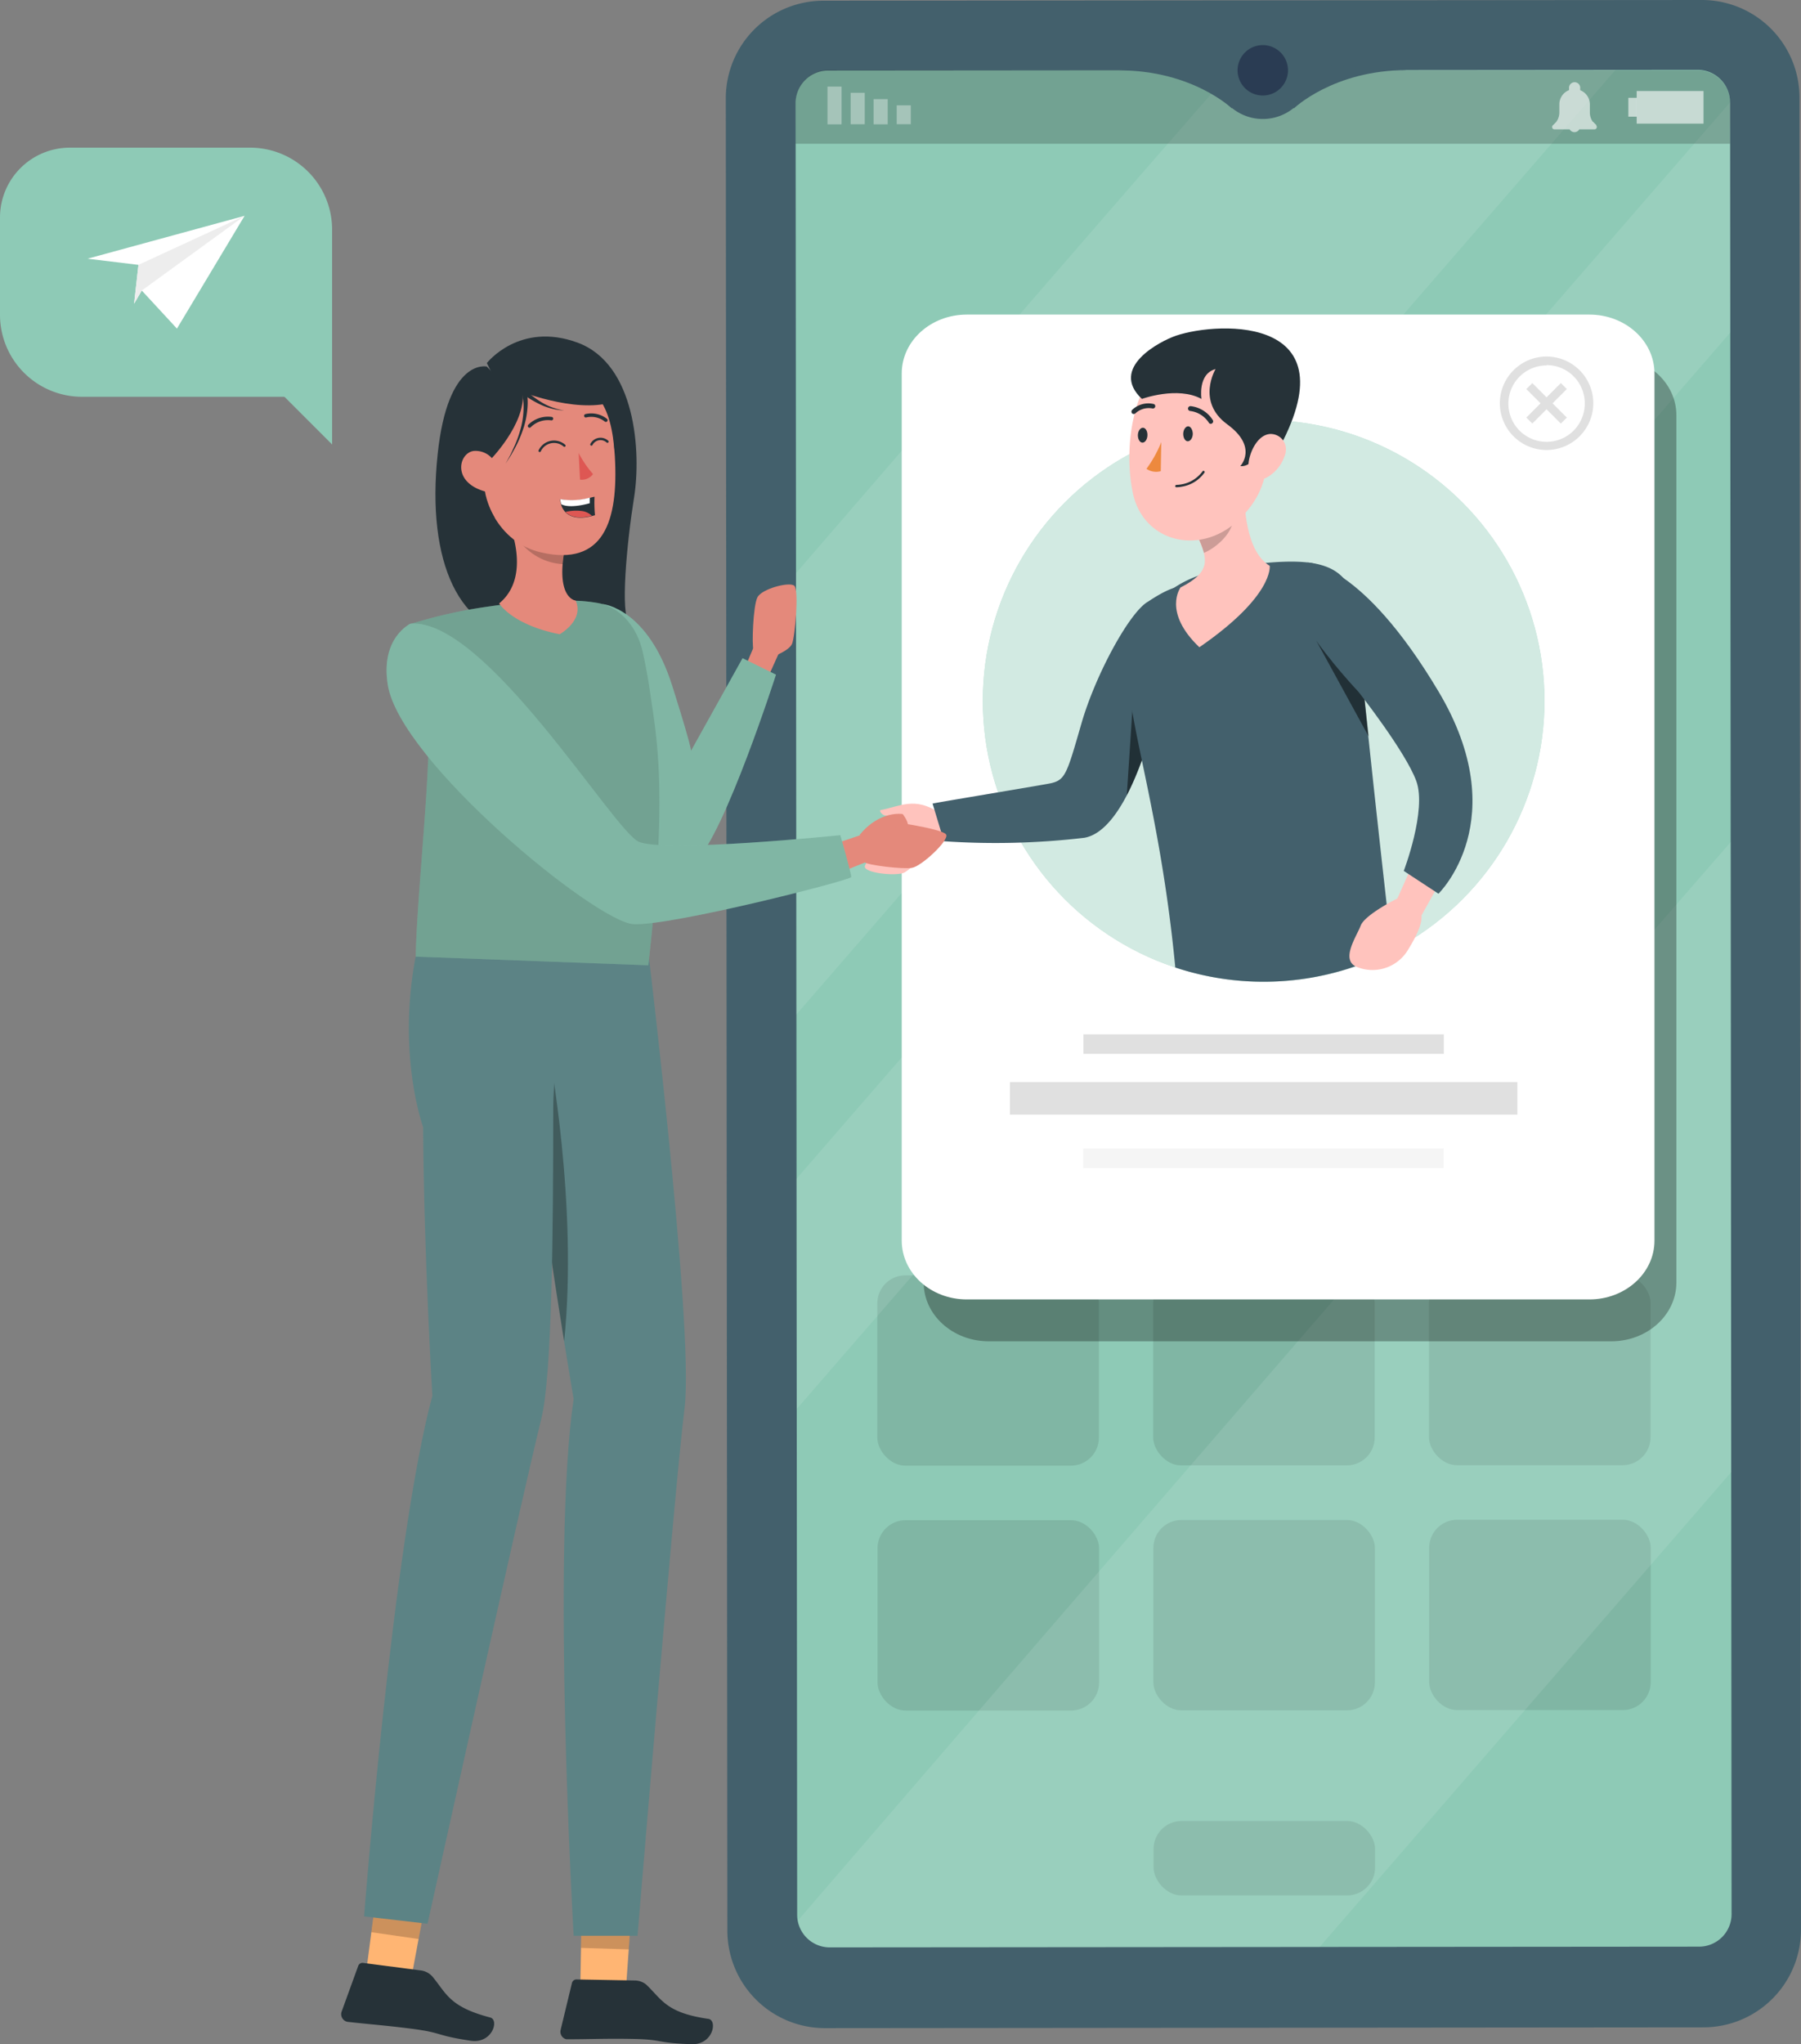 <svg xmlns="http://www.w3.org/2000/svg" width="321.592" height="364.982" viewBox="0 0 321.592 364.982">
  <rect x="0" y="0" width="321.592" height="364.982" fill="#808080" stroke="none"/>
  <g id="Group_169" data-name="Group 169" transform="translate(-691.002 -1138.586)">
    <g id="freepik--speech-bubble--inject-89" transform="translate(691.002 1164.951)">
      <path id="Path_1976" data-name="Path 1976" d="M97.837,124.36h32.231a14.64,14.64,0,0,1,14.605,14.594v29.884H99.964A14.64,14.64,0,0,1,85.37,154.233V136.8A12.468,12.468,0,0,1,97.837,124.36Z" transform="translate(-85.37 -124.36)" fill="#8ecab6"/>
      <path id="Path_1977" data-name="Path 1977" d="M138.272,159.051v12.781L124.91,158.47Z" transform="translate(-78.968 -118.837)" fill="#8ecab6"/>
    </g>
    <g id="freepik--Device--inject-89" transform="translate(820.6 1138.586)">
      <path id="Path_1978" data-name="Path 1978" d="M371.2,101.67l-156.858.128a17.429,17.429,0,0,0-17.429,17.429l.279,327.124a17.429,17.429,0,0,0,17.429,17.429l156.858-.139A17.429,17.429,0,0,0,388.9,446.211l-.267-327.124A17.429,17.429,0,0,0,371.2,101.67Z" transform="translate(-196.91 -101.67)" fill="#43606c"/>
      <path id="Path_1979" data-name="Path 1979" d="M368.983,447.495l-155.254.128a5.81,5.81,0,0,1-5.81-5.81l-.279-323.475a5.81,5.81,0,0,1,5.81-5.81l155.243-.128a5.81,5.81,0,0,1,5.81,5.81l.267,323.475A5.809,5.809,0,0,1,368.983,447.495Z" transform="translate(-195.173 -99.933)" fill="#8ecab6"/>
      <rect id="Rectangle_2041" data-name="Rectangle 2041" width="39.563" height="13.292" rx="5" transform="translate(76.384 325.125)" opacity="0.1" style="isolation: isolate"/>
      <rect id="Rectangle_2042" data-name="Rectangle 2042" width="39.563" height="33.986" rx="5" transform="translate(76.314 227.653)" opacity="0.1" style="isolation: isolate"/>
      <rect id="Rectangle_2043" data-name="Rectangle 2043" width="39.563" height="33.986" rx="5" transform="translate(27.061 227.699)" opacity="0.1" style="isolation: isolate"/>
      <rect id="Rectangle_2044" data-name="Rectangle 2044" width="39.563" height="33.986" rx="5" transform="translate(125.567 227.618)" opacity="0.1" style="isolation: isolate"/>
      <rect id="Rectangle_2045" data-name="Rectangle 2045" width="39.563" height="33.986" rx="5" transform="translate(76.349 271.387)" opacity="0.1" style="isolation: isolate"/>
      <rect id="Rectangle_2046" data-name="Rectangle 2046" width="39.563" height="33.986" rx="5" transform="translate(27.096 271.422)" opacity="0.1" style="isolation: isolate"/>
      <rect id="Rectangle_2047" data-name="Rectangle 2047" width="39.563" height="33.986" rx="5" transform="translate(125.602 271.341)" opacity="0.1" style="isolation: isolate"/>
      <path id="Path_1980" data-name="Path 1980" d="M374.664,343.533l-.1-112.473C332.185,279.7,253.314,371.024,208,423.612a5.811,5.811,0,0,0,5.717,4.8l87.434-.07Z" transform="translate(-195.114 -80.721)" fill="#fff" opacity="0.1" style="isolation: isolate"/>
      <path id="Path_1981" data-name="Path 1981" d="M207.766,281.059,354.028,112.42h-68.46c-18.114,20.717-49.044,56.457-77.848,89.816Z" transform="translate(-195.16 -99.929)" fill="#fff" opacity="0.1" style="isolation: isolate"/>
      <path id="Path_1982" data-name="Path 1982" d="M207.815,350.691l166.711-192.2-.035-41.108L207.78,309.583Z" transform="translate(-195.15 -99.126)" fill="#fff" opacity="0.1" style="isolation: isolate"/>
      <path id="Path_1983" data-name="Path 1983" d="M213.45,112.46H368.7a5.81,5.81,0,0,1,5.81,5.81v7.32H207.64v-7.32A5.81,5.81,0,0,1,213.45,112.46Z" transform="translate(-195.173 -99.923)" opacity="0.2" style="isolation: isolate"/>
      <path id="Path_1984" data-name="Path 1984" d="M331.813,121.963l-.488-.488-.1-.116h-.058a2.034,2.034,0,0,1-.151-.232h0a2.852,2.852,0,0,1-.372-1.429v-1.464a2.718,2.718,0,0,0-1.731-2.51v-.093h0v-.093h0v-.093a1,1,0,1,0-1.987-.215.948.948,0,0,0,0,.215v.093h0v.093h0v.081a2.718,2.718,0,0,0-1.731,2.521v1.406a2.9,2.9,0,0,1-.383,1.487h0a2.453,2.453,0,0,1-.2.29l-.1.1-.488.488a.429.429,0,0,0-.093.453.419.419,0,0,0,.383.256h2.719a.987.987,0,0,0,1.72,0h2.719a.418.418,0,0,0,.291-.709Z" transform="translate(-176.35 -99.619)" fill="#fff" opacity="0.6" style="isolation: isolate"/>
      <g id="Group_165" data-name="Group 165" transform="translate(18.157 15.461)" opacity="0.6">
        <rect id="Rectangle_2048" data-name="Rectangle 2048" width="2.521" height="3.37" transform="translate(12.361 3.345)" fill="#fff" opacity="0.6" style="isolation: isolate"/>
        <rect id="Rectangle_2049" data-name="Rectangle 2049" width="2.521" height="4.497" transform="translate(8.237 2.238)" fill="#fff" opacity="0.6" style="isolation: isolate"/>
        <rect id="Rectangle_2050" data-name="Rectangle 2050" width="2.521" height="5.612" transform="translate(4.136 1.107)" fill="#fff" opacity="0.6" style="isolation: isolate"/>
        <rect id="Rectangle_2051" data-name="Rectangle 2051" width="2.521" height="6.739" fill="#fff" opacity="0.6" style="isolation: isolate"/>
      </g>
      <rect id="Rectangle_2052" data-name="Rectangle 2052" width="1.499" height="3.37" transform="translate(161.168 17.463)" fill="#fff" opacity="0.6" style="isolation: isolate"/>
      <rect id="Rectangle_2053" data-name="Rectangle 2053" width="11.933" height="5.821" transform="translate(162.652 16.253)" fill="#fff" opacity="0.6" style="isolation: isolate"/>
      <path id="Path_1985" data-name="Path 1985" d="M284.192,119.469s7.041-6.855,20.194-6.867L284.18,111.44Z" transform="translate(-182.78 -100.088)" fill="#43606c"/>
      <path id="Path_1986" data-name="Path 1986" d="M277.537,119.474s-7.064-6.844-20.217-6.832l20.206-1.162Z" transform="translate(-187.129 -100.082)" fill="#43606c"/>
      <path id="Path_1987" data-name="Path 1987" d="M238.939,156.444H350.11c6.417,0,11.619,4.7,11.619,10.5V321.782c0,5.8-5.2,10.5-11.619,10.5H238.939c-6.417,0-11.619-4.7-11.619-10.5V166.944C227.32,161.145,232.522,156.444,238.939,156.444Z" transform="translate(-191.986 -92.802)" opacity="0.3" style="isolation: isolate"/>
      <path id="Path_1988" data-name="Path 1988" d="M235.569,150.01H346.741c6.417,0,11.619,4.7,11.619,10.5V315.348c0,5.8-5.2,10.5-11.619,10.5H235.569c-6.417,0-11.619-4.7-11.619-10.5V160.51C223.95,154.711,229.152,150.01,235.569,150.01Z" transform="translate(-192.532 -93.843)" fill="#fff"/>
      <path id="Path_1989" data-name="Path 1989" d="M324.212,173.145a8.343,8.343,0,1,1,8.343-8.343h0A8.355,8.355,0,0,1,324.212,173.145Zm0-15.1a6.82,6.82,0,1,0,6.82,6.82h0a6.821,6.821,0,0,0-6.762-6.879h-.058Z" transform="translate(-177.649 -92.799)" fill="#e0e0e0"/>
      <rect id="Rectangle_2054" data-name="Rectangle 2054" width="8.714" height="1.51" transform="translate(142.95 74.551) rotate(-45)" fill="#e0e0e0"/>
      <rect id="Rectangle_2055" data-name="Rectangle 2055" width="1.51" height="8.714" transform="translate(142.95 69.468) rotate(-45)" fill="#e0e0e0"/>
      <rect id="Rectangle_2056" data-name="Rectangle 2056" width="64.358" height="3.486" transform="translate(63.858 184.674)" fill="#e0e0e0"/>
      <rect id="Rectangle_2057" data-name="Rectangle 2057" width="64.358" height="3.486" transform="translate(63.824 205.065)" fill="#f5f5f5"/>
      <rect id="Rectangle_2058" data-name="Rectangle 2058" width="90.606" height="5.81" transform="translate(50.741 193.202)" fill="#e0e0e0"/>
      <path id="Path_1990" data-name="Path 1990" d="M289.355,113.671a8.7,8.7,0,1,1-8.714-8.691h.012A8.7,8.7,0,0,1,289.355,113.671Z" transform="translate(-184.76 -101.134)" fill="#43606c"/>
      <path id="Path_1991" data-name="Path 1991" d="M284.563,113.085a4.5,4.5,0,1,1-4.508-4.485h.012A4.5,4.5,0,0,1,284.563,113.085Z" transform="translate(-184.174 -100.548)" fill="#2a3c53"/>
    </g>
    <g id="freepik--character-2--inject-89" transform="translate(845.43 1197.229)">
      <circle id="Ellipse_4" data-name="Ellipse 4" cx="50.148" cy="50.148" r="50.148" transform="translate(21.065 16.347)" fill="#8ecab6"/>
      <circle id="Ellipse_5" data-name="Ellipse 5" cx="50.148" cy="50.148" r="50.148" transform="translate(21.065 16.347)" fill="#fff" opacity="0.6" style="isolation: isolate"/>
      <path id="Path_1992" data-name="Path 1992" d="M231.549,226.845s-2.707-1.336-3.974-.871-9.3,9.156-9.3,10.306,5.182,1.685,6.832,1.162,7.4-7.169,7.68-7.843Z" transform="translate(-218.28 -140.203)" fill="#ffc3bd"/>
      <path id="Path_1993" data-name="Path 1993" d="M227.835,230.167s-2.882-1.29-3.137-2.5c-.174-.848-2.87,0-3.567-.546s-.476-.8-.476-.8c3.4-.616,6.193-2.521,10.608.523Z" transform="translate(-217.901 -140.318)" fill="#ffc3bd"/>
      <path id="Path_1994" data-name="Path 1994" d="M230.723,237.285a135.69,135.69,0,0,0,25.051-.616C263.3,235.4,267.742,217.4,267.742,217.4s18.428-35.6-.535-22.924c-3.277,1.778-9.411,13.013-11.944,21.809s-2.858,10-5.3,10.608c-1.057.267-18.347,3.1-21.275,3.66Z" transform="translate(-216.595 -145.728)" fill="#43606c"/>
      <path id="Path_1995" data-name="Path 1995" d="M258.54,226.385a59.781,59.781,0,0,0,4.369-11.619l.221-.418-3.416-5.937Z" transform="translate(-211.762 -143.031)" opacity="0.5" style="isolation: isolate"/>
      <path id="Path_1996" data-name="Path 1996" d="M305.84,257.44c-1.592-14.036-5.682-50.485-6.158-58.99-.6-10.573-6.971-11.514-20.45-9.795s-17.1,7.3-19.892,15.209c-2.7,7.622,4.752,24.4,7.82,56.573a50.124,50.124,0,0,0,38.68-3Z" transform="translate(-211.725 -146.34)" fill="#43606c"/>
      <path id="Path_1997" data-name="Path 1997" d="M278.183,175c0,5.4.4,13.234,4.648,15.825,0,0,.8,5.333-12.56,14.535-6.623-6.309-3.358-10.678-3.358-10.678,5.461-2.765,4.857-5.078,3.114-8.865Z" transform="translate(-210.536 -148.44)" fill="#ffc3bd"/>
      <path id="Path_1998" data-name="Path 1998" d="M274.3,178.72l-4.787,6.449a17.086,17.086,0,0,1,1.022,2.73c2.126-.837,5.194-3.555,5.205-6.065A6.848,6.848,0,0,0,274.3,178.72Z" transform="translate(-209.985 -147.838)" opacity="0.2" style="isolation: isolate"/>
      <path id="Path_1999" data-name="Path 1999" d="M284.341,167.732c-.7,9.04-.813,12.874-5.345,17.626-6.809,7.157-17.429,4.8-19.415-4.136-1.743-8.064-.3-21.542,8.389-25.33a11.479,11.479,0,0,1,15.271,5.51c.116.246.224.5.322.753A12.388,12.388,0,0,1,284.341,167.732Z" transform="translate(-211.698 -151.711)" fill="#ffc3bd"/>
      <path id="Path_2000" data-name="Path 2000" d="M268.918,168.493c0,.732-.407,1.336-.871,1.359s-.837-.581-.837-1.313.418-1.348.871-1.359S268.895,167.8,268.918,168.493Z" transform="translate(-210.358 -149.706)" fill="#263238"/>
      <path id="Path_2001" data-name="Path 2001" d="M261.948,168.7c0,.744-.407,1.348-.871,1.359s-.837-.581-.837-1.313.418-1.336.883-1.348S261.96,167.969,261.948,168.7Z" transform="translate(-211.486 -149.671)" fill="#263238"/>
      <path id="Path_2002" data-name="Path 2002" d="M264.209,169.6a21.589,21.589,0,0,1-2.649,4.775,3.041,3.041,0,0,0,2.556.418Z" transform="translate(-211.273 -149.314)" fill="#ed893e"/>
      <path id="Path_2003" data-name="Path 2003" d="M267.246,176.832a6.335,6.335,0,0,1-1.057.116.2.2,0,0,1-.209-.186v-.012h0a.243.243,0,0,1,.221-.221,5.927,5.927,0,0,0,4.648-2.405.2.2,0,0,1,.266-.085l.024.015a.2.2,0,0,1,.072.27l-.014.021A6.142,6.142,0,0,1,267.246,176.832Z" transform="translate(-210.557 -148.599)" fill="#263238"/>
      <path id="Path_2004" data-name="Path 2004" d="M272.087,167.229a.4.4,0,0,1-.442-.221,4.647,4.647,0,0,0-3.335-2.068.43.43,0,0,1-.36-.488.442.442,0,0,1,.476-.372h0a5.391,5.391,0,0,1,3.974,2.533.441.441,0,0,1-.2.569h0A.237.237,0,0,1,272.087,167.229Z" transform="translate(-210.239 -150.208)" fill="#263238"/>
      <path id="Path_2005" data-name="Path 2005" d="M259.749,165.543a.419.419,0,0,1-.407-.139.465.465,0,0,1,.07-.616,4.173,4.173,0,0,1,3.8-1.022.394.394,0,0,1,.283.481l0,.019h0a.43.43,0,0,1-.523.29h0A3.487,3.487,0,0,0,260,165.4.461.461,0,0,1,259.749,165.543Z" transform="translate(-211.646 -150.277)" fill="#263238"/>
      <path id="Path_2006" data-name="Path 2006" d="M295.1,198.508l-3.916-1.418L287.7,200.7l9.3,17C296.1,209.6,295.392,202.47,295.1,198.508Z" transform="translate(-207.04 -144.864)" opacity="0.5" style="isolation: isolate"/>
      <path id="Path_2007" data-name="Path 2007" d="M303.8,234.94l-2.487,5.566s-5.81,2.882-6.553,4.857-3.892,6.414-.36,7.494a7.391,7.391,0,0,0,8.761-3.091c1.836-2.975,2.556-4.834,2.463-6.239l3.985-7.157Z" transform="translate(-206.222 -138.735)" fill="#ffc3bd"/>
      <path id="Path_2008" data-name="Path 2008" d="M267.2,153.441c-2.789.953-12,5.7-6.065,11.282,0,0,6.379-2.324,10.631,0,0,0-.709-4.462,2.521-5.333,0,0-3.486,5.81,2.091,9.876s2.324,7.448,2.324,7.448,2.324.453,3.288-3.381c0,0,2.01,3.021,2.393,2.382C299.94,149.653,274.9,150.815,267.2,153.441Z" transform="translate(-211.658 -152.141)" fill="#263238"/>
      <path id="Path_2009" data-name="Path 2009" d="M283.642,172.415a6.877,6.877,0,0,1-3.265,3.776c-2.033,1.022-3.381-.686-3.1-2.847.267-1.94,1.638-4.822,3.811-4.985a2.731,2.731,0,0,1,2.834,2.622c0,.059,0,.118,0,.178A2.964,2.964,0,0,1,283.642,172.415Z" transform="translate(-208.734 -149.516)" fill="#ffc3bd"/>
      <path id="Path_2010" data-name="Path 2010" d="M286.868,188.11s9.632.081,23.3,23.006,0,36.124,0,36.124l-6.193-4.067s4.136-10.817,2.242-16.034-10.306-15.918-10.306-15.918S275.365,189.632,286.868,188.11Z" transform="translate(-207.742 -146.318)" fill="#43606c"/>
    </g>
    <g id="freepik--character-1--inject-89" transform="translate(751.925 1198.672)">
      <path id="Path_2011" data-name="Path 2011" d="M199.75,205.138l1.952-4.578,4.427,1.266-2.754,6.146Z" transform="translate(-127.775 -145.745)" fill="#e4897b"/>
      <path id="Path_2012" data-name="Path 2012" d="M204.687,204.353s2.847-1.034,3.381-2.266,1.266-9.609.407-10.376-5.81.534-6.588,2.068-1.011,8.586-.709,9.3Z" transform="translate(-127.564 -147.214)" fill="#e4897b"/>
      <path id="Path_2013" data-name="Path 2013" d="M160.19,158.12s5.81-7.471,16.2-3.648,11.387,19.567,10.085,27.677-2.51,21.031-.825,22.332c0,0-8.064,2.2-13.071-1.313s-4.764-18.091-4.764-18.091l1.975-7.552Z" transform="translate(-134.18 -153.383)" fill="#263238"/>
      <path id="Path_2014" data-name="Path 2014" d="M174.829,393.86l-.279,15.558,8.191-.5,1-14.082Z" transform="translate(-131.855 -114.448)" fill="#ffb573"/>
      <path id="Path_2015" data-name="Path 2015" d="M184.712,406.026l-10.329-.186a.825.825,0,0,0-.825.627l-2.022,8.377a1.383,1.383,0,0,0,1.011,1.673h.29c3.718,0,7.041-.151,11.619-.058,5.473.1,4.067.732,10.457.941,3.869.116,4.648-4.276,3.021-4.52-7.506-1.081-8.25-3.37-11.1-6.112A3.289,3.289,0,0,0,184.712,406.026Z" transform="translate(-132.35 -112.508)" fill="#263238"/>
      <path id="Path_2016" data-name="Path 2016" d="M174.765,395.97l-.1,5.833,8.528.267.325-4.682Z" transform="translate(-131.837 -114.106)" opacity="0.2" style="isolation: isolate"/>
      <path id="Path_2017" data-name="Path 2017" d="M143.652,391.51l-2.022,15.419,8.18.43,2.591-13.885Z" transform="translate(-137.185 -114.828)" fill="#ffb573"/>
      <path id="Path_2018" data-name="Path 2018" d="M151.975,404.637,141.727,403.3a.813.813,0,0,0-.883.535l-2.951,8.133a1.394,1.394,0,0,0,.813,1.789,1.125,1.125,0,0,0,.29.07c3.695.418,6.971.651,11.619,1.255,5.426.72,3.962,1.162,10.329,2.115,3.834.558,5.112-3.718,3.486-4.148-7.332-1.917-7.808-4.276-10.341-7.32A3.326,3.326,0,0,0,151.975,404.637Z" transform="translate(-137.804 -112.92)" fill="#263238"/>
      <path id="Path_2019" data-name="Path 2019" d="M143.2,393.6l-.755,5.786,8.435,1.22.86-4.613Z" transform="translate(-137.054 -114.49)" opacity="0.2" style="isolation: isolate"/>
      <path id="Path_2020" data-name="Path 2020" d="M187.46,243.308s9,73.026,7.2,87.434-8.4,94.242-8.4,94.242h-11.41s-4-68.831,0-95.834c0,0-10.608-62.034-9.4-77.639S186.751,238.126,187.46,243.308Z" transform="translate(-133.343 -139.448)" fill="#5c8385"/>
      <path id="Path_2021" data-name="Path 2021" d="M172.965,315.043c2.521-24.4-2.777-52.123-2.777-52.123l-3.648,6.437C168.236,284.752,171.13,303.68,172.965,315.043Z" transform="translate(-133.152 -135.648)" opacity="0.3" style="isolation: isolate"/>
      <path id="Path_2022" data-name="Path 2022" d="M175.1,277.623c0,21.658-.209,47.5-2.1,55.272-3.486,14.094-20.345,90.292-20.345,90.292l-11.329-1.313s5.112-66.612,12.188-92.953c0,0-1.5-24.935-1.65-47.964,0,0-6.8-18.591,1.836-41.829,0,0,19.264-5.461,25.388,2.324C179.082,241.337,175.085,268.328,175.1,277.623Z" transform="translate(-137.235 -139.801)" fill="#5c8385"/>
      <path id="Path_2023" data-name="Path 2023" d="M178,194.5s8.006.674,12.4,14.559,3.265,11.805,3.265,11.805l9.3-16.708,5.972,2.94s-9.1,28.327-14.361,33.382-13.2-5.81-13.5-7.762-1.906-25.76-1.906-25.76Z" transform="translate(-131.296 -146.726)" fill="#8ecab6"/>
      <path id="Path_2024" data-name="Path 2024" d="M178,194.5s8.006.674,12.4,14.559,3.265,11.805,3.265,11.805l9.3-16.708,5.972,2.94s-9.1,28.327-14.361,33.382-13.2-5.81-13.5-7.762-1.906-25.76-1.906-25.76Z" transform="translate(-131.296 -146.726)" opacity="0.1" style="isolation: isolate"/>
      <path id="Path_2025" data-name="Path 2025" d="M161.469,158.006s-6.971-1.673-8.784,15.651c-2.057,19.357,4.02,32.3,15.7,32.185,0,0-1.847-14.931-.93-19.439s-1.778-24.028-1.778-24.028Z" transform="translate(-135.459 -152.642)" fill="#263238"/>
      <path id="Path_2026" data-name="Path 2026" d="M190.971,259.071l-41.527-1.545c.163-10.643,3.067-36.589,2.08-41.957-.523-2.87-1.1-5.949-1.766-9.3-.5-2.51-1.034-5.182-1.638-8.006a86.856,86.856,0,0,1,14.71-3.3A90.414,90.414,0,0,1,178.539,194a28.413,28.413,0,0,1,3.335.372c3.962.674,7.134,4.183,8.133,8.9.465,2.08.953,4.648,1.371,7.634C192.54,218.834,194.457,228.676,190.971,259.071Z" transform="translate(-136.134 -146.811)" fill="#8ecab6"/>
      <g id="Group_166" data-name="Group 166" transform="translate(11.986 47.163)" opacity="0.2">
        <path id="Path_2027" data-name="Path 2027" d="M190.971,259.071l-41.527-1.545c.163-10.643,3.067-36.589,2.08-41.957-.523-2.87-1.1-5.949-1.766-9.3-.5-2.51-1.034-5.182-1.638-8.006a86.856,86.856,0,0,1,14.71-3.3A90.414,90.414,0,0,1,178.539,194a28.413,28.413,0,0,1,3.335.372c3.962.674,7.134,4.183,8.133,8.9.465,2.08.953,4.648,1.371,7.634C192.54,218.834,194.457,228.676,190.971,259.071Z" transform="translate(-148.12 -193.974)"/>
      </g>
      <path id="Path_2028" data-name="Path 2028" d="M172.886,201.839c-8.482-1.673-10.806-5.5-10.806-5.5,5.81-4.764,1.871-13.943,1.871-13.943l10.167,2.614a31.606,31.606,0,0,0-.7,4.311c-.5,6.251,2.324,6.507,2.324,6.507C177.324,199.364,172.886,201.839,172.886,201.839Z" transform="translate(-133.874 -148.685)" fill="#e4897b"/>
      <path id="Path_2029" data-name="Path 2029" d="M173.857,185.021a31.612,31.612,0,0,0-.7,4.311c-6.971-.465-9.47-6.971-9.47-6.971Z" transform="translate(-133.613 -148.691)" opacity="0.2" style="isolation: isolate"/>
      <path id="Path_2030" data-name="Path 2030" d="M170.856,159.52c8.993.116,11.817,4.973,12.363,14.245.674,11.619-2,19.752-13.211,17.161C154.787,187.371,155.926,159.334,170.856,159.52Z" transform="translate(-134.354 -152.389)" fill="#e4897b"/>
      <path id="Path_2031" data-name="Path 2031" d="M174.3,171.28a18.555,18.555,0,0,0,2.568,3.765,2.486,2.486,0,0,1-2.324.988Z" transform="translate(-131.896 -150.485)" fill="#de5753"/>
      <path id="Path_2032" data-name="Path 2032" d="M170.666,166.006a4.648,4.648,0,0,0-3.916,1.313" transform="translate(-133.118 -151.346)" fill="none" stroke="#263238" stroke-linecap="round" stroke-linejoin="round" stroke-width="0.617"/>
      <path id="Path_2033" data-name="Path 2033" d="M175.4,165.576a4.192,4.192,0,0,1,3.579.79" transform="translate(-131.717 -151.427)" fill="none" stroke="#263238" stroke-linecap="round" stroke-linejoin="round" stroke-width="0.617"/>
      <path id="Path_2034" data-name="Path 2034" d="M161.163,175.052s6.5-6.507,5.937-12.212c0,0,15.709-7.889,16.36,10.213,0,0,1.952-16.034-13.5-16.592s-15.674,22.076-7.785,28.885C162.174,185.346,158.514,179.63,161.163,175.052Z" transform="translate(-134.688 -152.886)" fill="#263238"/>
      <path id="Path_2035" data-name="Path 2035" d="M162.745,174.61a3.95,3.95,0,0,0-4.206-3.648c-2.789.267-4.183,5.961,2.719,7.425C162.257,178.607,162.827,177.642,162.745,174.61Z" transform="translate(-134.818 -150.538)" fill="#e4897b"/>
      <path id="Path_2036" data-name="Path 2036" d="M177.595,178a23.179,23.179,0,0,0,.081,3.3l-.558.151c-2.545.651-3.95.1-4.717-.686a3.318,3.318,0,0,1-.79-1.406,2.97,2.97,0,0,1-.151-.906,12.2,12.2,0,0,0,5.263-.244C177.258,178.058,177.595,178,177.595,178Z" transform="translate(-132.355 -149.397)" fill="#263238"/>
      <path id="Path_2037" data-name="Path 2037" d="M176.732,178.14v1c-2.161.6-4.136.709-5.078.174a3.6,3.6,0,0,1-.174-.906A11.971,11.971,0,0,0,176.732,178.14Z" transform="translate(-132.352 -149.375)" fill="#fff"/>
      <path id="Path_2038" data-name="Path 2038" d="M176.987,181.058c-2.545.651-3.95.1-4.717-.686a8.052,8.052,0,0,1,2.963-.163A3.127,3.127,0,0,1,176.987,181.058Z" transform="translate(-132.224 -149.051)" fill="#de5753"/>
      <path id="Path_2039" data-name="Path 2039" d="M179.118,169.6a1.825,1.825,0,0,0-2.858.511" transform="translate(-131.578 -150.836)" fill="none" stroke="#263238" stroke-linecap="round" stroke-linejoin="round" stroke-width="0.425"/>
      <path id="Path_2040" data-name="Path 2040" d="M172.725,170.247a2.823,2.823,0,0,0-3.984.268,2.791,2.791,0,0,0-.431.661" transform="translate(-132.865 -150.765)" fill="none" stroke="#263238" stroke-linecap="round" stroke-linejoin="round" stroke-width="0.425"/>
      <path id="Path_2041" data-name="Path 2041" d="M163.81,161.91s9.748,4.194,16.836,2.928-6.112-7.355-6.112-7.355l-6.751-.453Z" transform="translate(-133.594 -152.792)" fill="#263238"/>
      <path id="Path_2042" data-name="Path 2042" d="M166.3,160.51a3.576,3.576,0,0,1,.418,1.034,9.613,9.613,0,0,1,.2.976,10.945,10.945,0,0,1,.093,1.94,15.635,15.635,0,0,1-.627,3.753,21.91,21.91,0,0,1-1.406,3.486c-.279.558-.6,1.092-.906,1.65l-1,1.58.895-1.65c.256-.558.546-1.162.778-1.685a21.156,21.156,0,0,0,1.162-3.486,14.75,14.75,0,0,0,.372-3.625,11.3,11.3,0,0,0-.209-1.789c-.07-.29-.139-.581-.232-.848a3.605,3.605,0,0,0-.3-.686Z" transform="translate(-133.714 -152.229)" fill="#263238"/>
      <path id="Path_2043" data-name="Path 2043" d="M165.131,160.65c.418.325.639.581.953.86s.581.534.883.79a16.93,16.93,0,0,0,1.894,1.406,10.91,10.91,0,0,0,4.415,1.7,11.2,11.2,0,0,1-4.648-1.255,19.267,19.267,0,0,1-2.115-1.243c-.337-.232-.662-.476-.988-.72s-.674-.523-.906-.662Z" transform="translate(-133.463 -152.206)" fill="#263238"/>
      <path id="Path_2044" data-name="Path 2044" d="M217.58,230.358s1.836-2.405,3.184-2.556,11.619,1.418,12.154,2.463-4.38,5.624-6.077,5.926-7.924-.488-8.47-.976Z" transform="translate(-124.888 -141.336)" fill="#e4897b"/>
      <path id="Path_2045" data-name="Path 2045" d="M222.025,231.948s2.208-1.348,1.894-2.545c-.232-.837,1.72.523,2.126-.244s-.871-2.394-.871-2.394c-1.5-.2-4.8.174-7.7,3.73Z" transform="translate(-124.906 -141.508)" fill="#e4897b"/>
      <path id="Path_2046" data-name="Path 2046" d="M218.492,230l-6.4,2.173s.79,5.287,1.162,5.147l8.04-3.242Z" transform="translate(-125.777 -140.978)" fill="#e4897b"/>
      <path id="Path_2047" data-name="Path 2047" d="M149.068,197.5s-5.415,2.463-4.078,10.91c2.15,13.711,37.181,42.386,43.885,42.747s38.819-7.855,38.877-8.4-1.952-7.483-1.952-7.483-31.476,3.218-36.019,1.162S162.465,196.492,149.068,197.5Z" transform="translate(-136.676 -146.243)" fill="#8ecab6"/>
      <path id="Path_2048" data-name="Path 2048" d="M149.068,197.5s-5.415,2.463-4.078,10.91c2.15,13.711,37.181,42.386,43.885,42.747s38.819-7.855,38.877-8.4-1.952-7.483-1.952-7.483-31.476,3.218-36.019,1.162S162.465,196.492,149.068,197.5Z" transform="translate(-136.676 -146.243)" opacity="0.1" style="isolation: isolate"/>
    </g>
    <g id="Group_167" data-name="Group 167" transform="translate(706.631 1177.12)">
      <path id="Path_2049" data-name="Path 2049" d="M98.822,142.492l28.044-7.657-12.077,20.136-6.283-6.8-1.367,2.35.776-6.931Z" transform="translate(-98.822 -134.835)" fill="#fff"/>
      <path id="Path_2050" data-name="Path 2050" d="M106.952,143.5l18.755-8.664-18.36,13.339-1.367,2.35.776-6.931Z" transform="translate(-97.663 -134.835)" fill="#ededed"/>
    </g>
  </g>
</svg>

